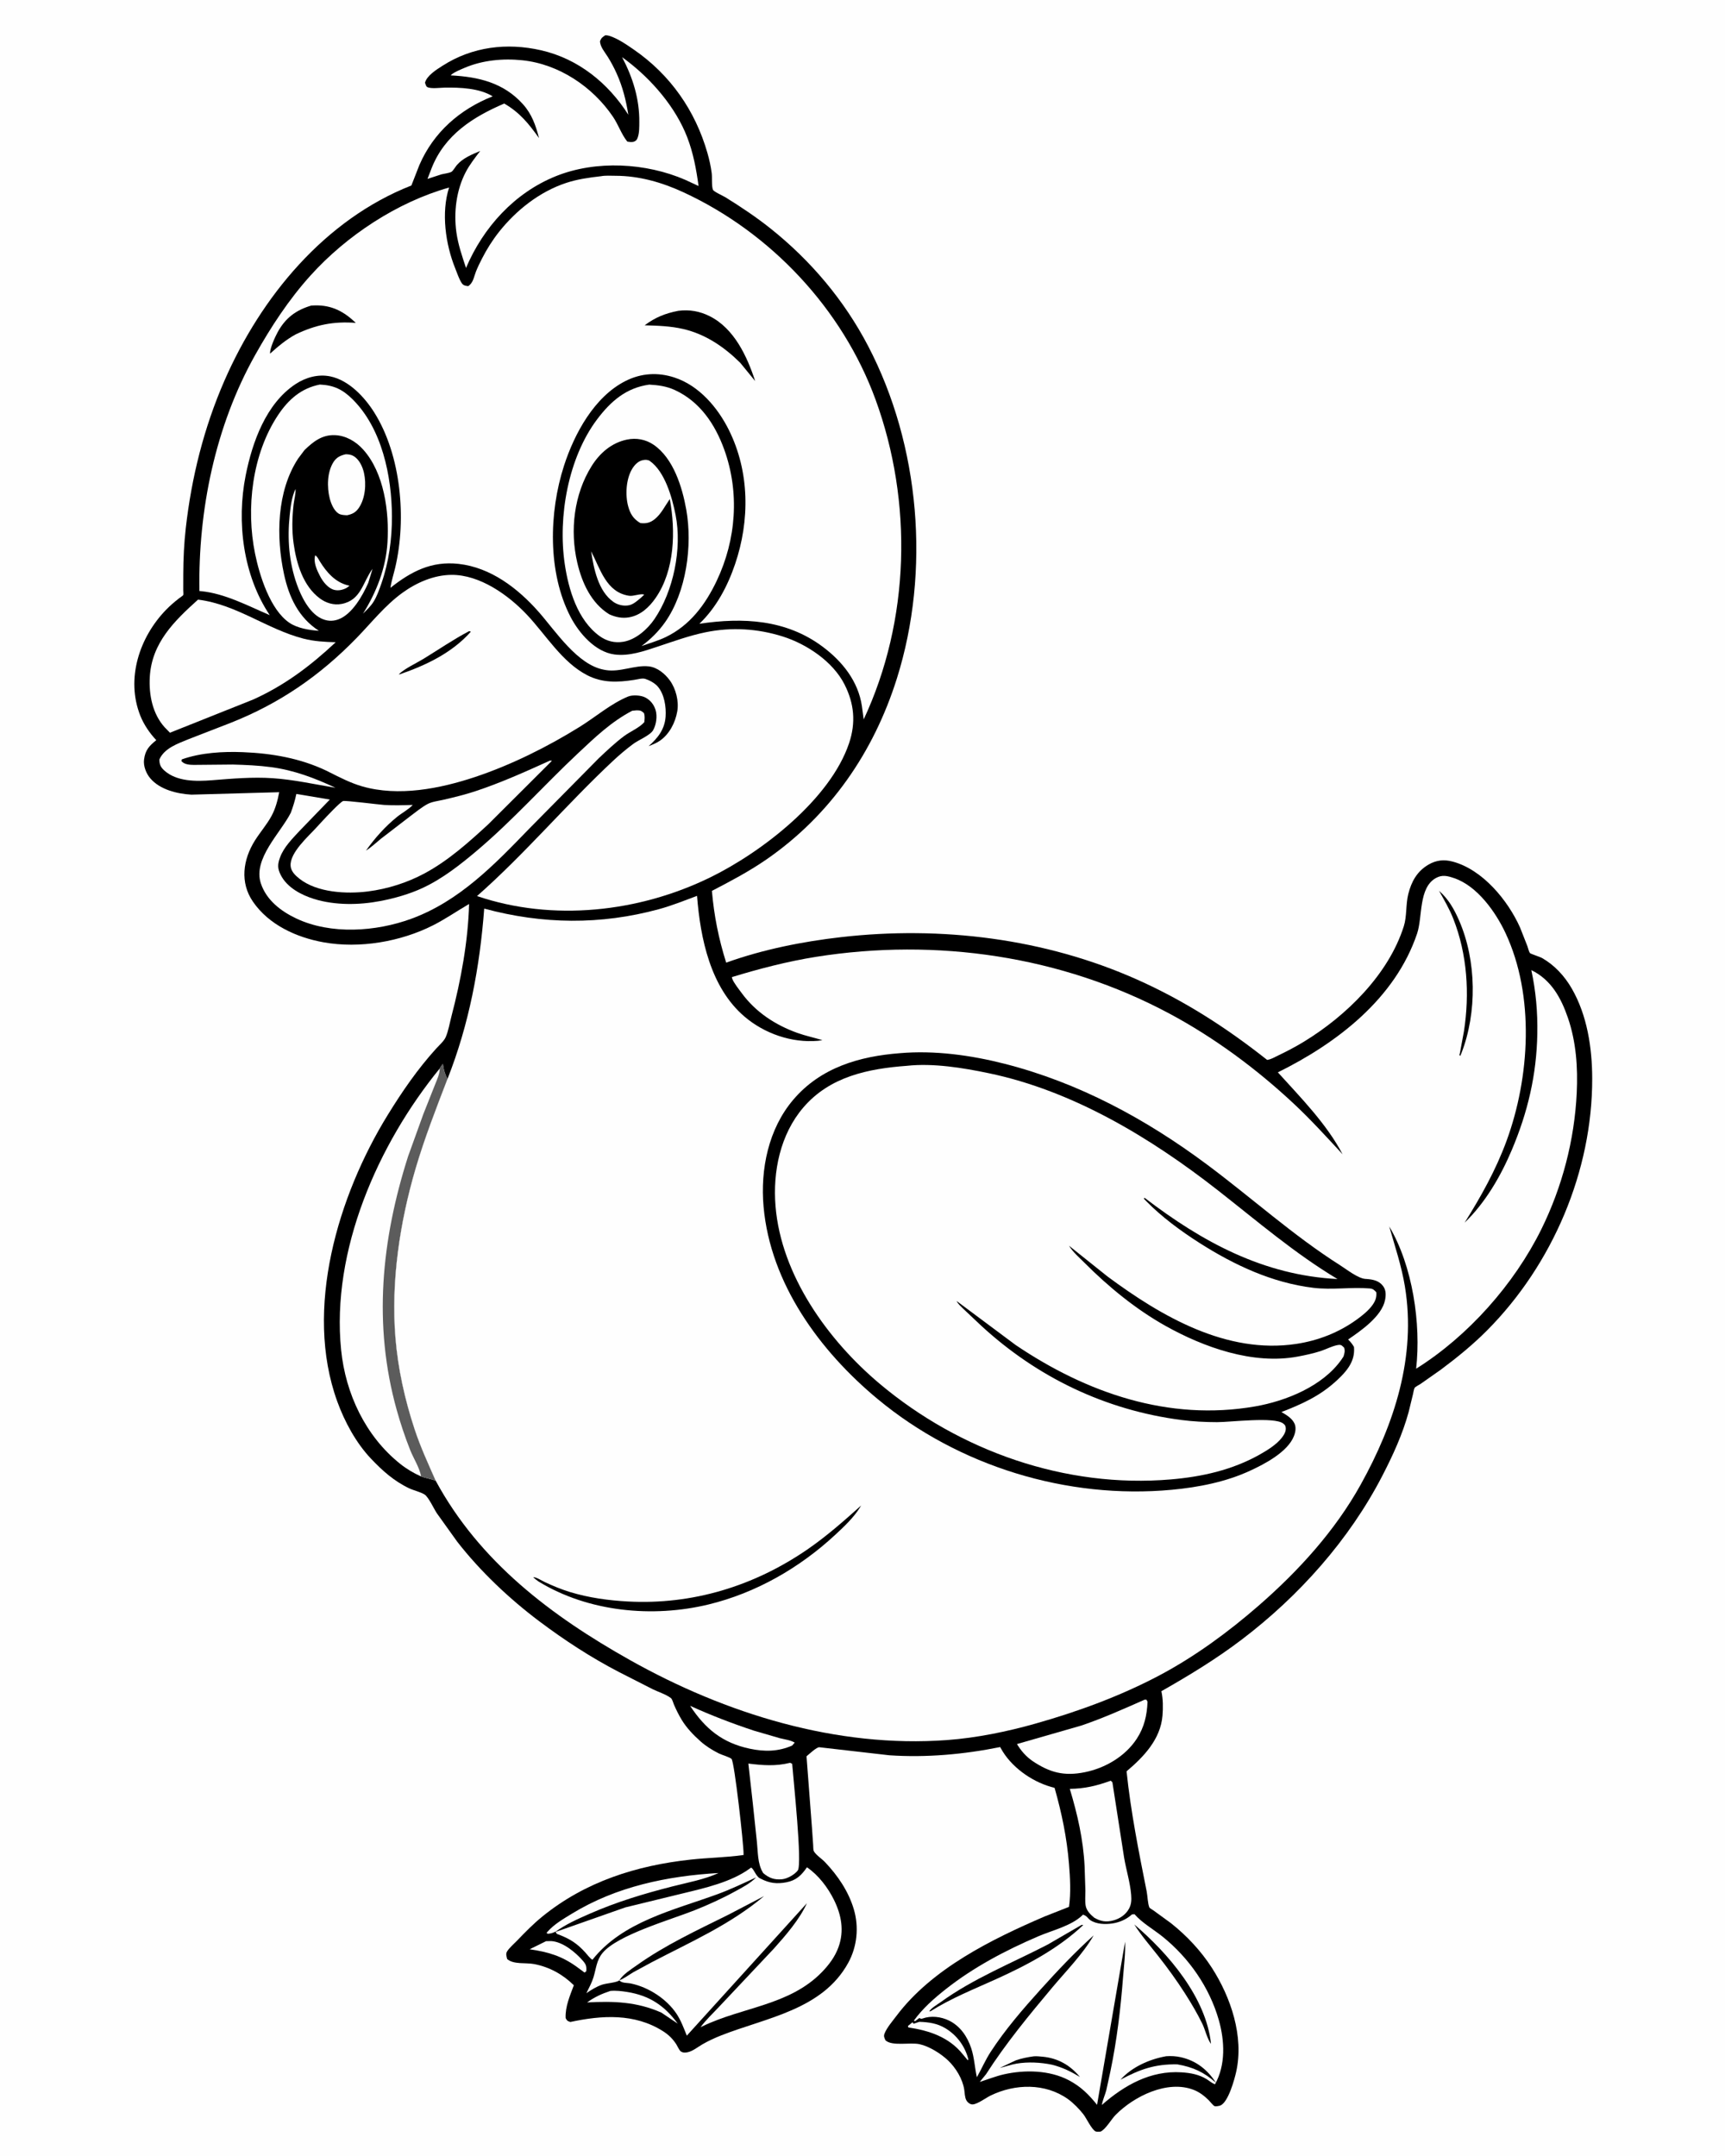 <svg version="1.1" xmlns="http://www.w3.org/2000/svg" style="display: block;" viewBox="0 0 1638 2048" width="1024" height="1280">
<path transform="translate(0,0)" fill="rgb(254,254,254)" d="M -0 -0 L 1638 0 L 1638 2048 L -0 2048 L -0 -0 z"/>
<path transform="translate(0,0)" fill="rgb(0,0,0)" d="M 574.7 33.5 C 576.098 33.558 577.154 33.619 578.5 34.037 C 586.468 36.513 595.173 42.53 602.035 47.28 C 636.477 71.12 660.1 104.936 671.663 145.137 C 673.492 151.493 674.917 157.896 675.776 164.458 C 676.311 168.547 675.555 177.087 676.99 180.309 C 677.795 182.118 686.622 186.05 688.88 187.448 C 703.547 196.531 718.072 206.247 731.572 217.001 C 769.905 247.536 801.632 285.194 824.354 328.711 C 873.755 423.326 883.66 542.68 851.676 644.418 C 829.665 714.434 788.341 774.557 727.662 816.468 C 711.232 827.816 693.647 837.071 675.962 846.268 C 678.01 870.006 682.374 891.684 689.521 914.429 C 724.366 901.898 762.02 894.382 798.755 890.191 C 893.67 879.363 992.071 891.4 1079.72 930.458 C 1124.65 950.477 1164.86 976.369 1203.31 1006.82 C 1206.9 1006.39 1210.51 1004.19 1213.77 1002.63 C 1222.04 998.678 1230.19 994.41 1238.03 989.646 C 1278.25 965.177 1318.6 925.873 1333.15 879.808 C 1336.13 870.375 1334.91 859.153 1337.39 849.229 C 1340.36 837.386 1345.75 827.617 1356.58 821.308 C 1364.09 816.931 1371.44 816.252 1379.69 818.472 C 1407.95 826.076 1431.89 855.082 1443.49 880.92 L 1450.49 898.698 C 1451.11 900.383 1451.91 903.94 1452.91 905.298 C 1453.5 906.108 1462.59 908.958 1464.42 910.01 C 1476.35 916.854 1485.83 927.157 1492.66 939.01 C 1507.31 964.41 1512 995.282 1512.07 1024.27 C 1512.32 1112.49 1474.34 1201.21 1412.31 1263.67 C 1398.69 1277.38 1383.86 1289.45 1368.38 1301 L 1349.3 1314.41 C 1348.21 1315.14 1343.94 1317.44 1343.44 1318.28 C 1342.65 1319.6 1342.19 1323.06 1341.78 1324.66 L 1337.72 1341.31 C 1332.02 1362.31 1322.76 1382.44 1312.81 1401.71 C 1281.41 1462.57 1233.67 1516.08 1179.2 1557.45 C 1154.84 1575.95 1129.39 1591.43 1102.87 1606.49 C 1104.51 1613.97 1104.54 1622.12 1103.92 1629.72 C 1102.08 1652.15 1086.04 1668.92 1069.81 1682.58 C 1073.78 1720.97 1081.4 1758.97 1088.93 1796.79 C 1089.75 1800.91 1089.92 1808.52 1091.53 1812.07 C 1091.72 1812.5 1094.8 1814.35 1095.29 1814.7 L 1112.01 1826.87 C 1126.95 1838.75 1140.42 1853.07 1150.75 1869.11 C 1168.85 1897.21 1181.42 1934.32 1173.93 1968 C 1172.35 1975.12 1166.48 1996.76 1158.99 1999.99 C 1157.91 2000.45 1154.49 2001.1 1153.34 2000.61 C 1151.98 2000.03 1149.01 1996.14 1147.79 1994.95 C 1143.67 1990.92 1139.1 1987.36 1133.69 1985.23 C 1108.66 1975.4 1076.79 1991.33 1059.41 2008.95 C 1055.26 2013.16 1049.99 2022.69 1045 2024.89 C 1044.09 2024.86 1041.17 2025.08 1040.5 2024.74 C 1036.5 2022.72 1031.83 2012.28 1028.79 2008.37 C 1024.84 2003.31 1019.18 1997.51 1013.96 1993.82 C 992.485 1978.61 963.907 1979.31 940.787 1990.52 C 936.236 1992.72 928.596 1998.55 923.795 1999 C 921.382 1999.22 918.829 1997.2 917.685 1995.15 C 916.045 1992.22 916.129 1987.92 915.592 1984.66 C 913.942 1974.63 907.562 1964.16 900.27 1957.24 C 893.398 1950.72 882.465 1943.82 873.174 1941.79 C 864.203 1939.83 847.177 1943.98 840.817 1938.11 C 839.733 1935.62 838.874 1934.27 839.998 1931.5 C 842.286 1925.87 847.5 1919.89 851.169 1915.01 C 884.823 1870.16 941.492 1842.21 991.754 1820.56 L 1015.15 1811.35 C 1016.99 1798.04 1016.21 1783.86 1015.12 1770.5 C 1013.08 1745.52 1008.27 1722.43 1001.44 1698.31 L 997.971 1697.35 C 979.089 1691.94 959.735 1678.05 950.308 1660.54 L 949.777 1659.54 C 915.35 1666.49 879.658 1669.73 844.562 1667.36 L 778.055 1659.73 C 775.46 1659.45 768.257 1666.36 765.825 1668.31 L 771.028 1736.61 L 772.157 1752.86 C 772.269 1754.43 772.105 1757.24 772.879 1758.63 C 774.783 1762.03 780.464 1765.77 783.389 1768.85 C 795.524 1781.61 805.732 1796.65 810.765 1813.66 C 815.749 1830.5 813.918 1849.06 805.469 1864.47 C 780.959 1909.19 727.621 1916.57 684.823 1933.43 C 678.787 1935.8 672.635 1938.64 667.01 1941.89 C 662.839 1944.3 657.929 1948.3 653.195 1949.38 C 650.77 1949.94 648.331 1950.09 646.228 1948.5 C 644.987 1947.56 643.058 1943.31 642.104 1941.84 C 638.783 1936.7 634.771 1932.78 629.605 1929.5 C 602.502 1912.27 571.43 1914.27 541.5 1920.7 C 538.515 1919.64 538.567 1919.76 537.039 1917 C 536.58 1905.98 541.085 1895.96 544.823 1885.8 C 534.425 1875.51 521.558 1868.42 507.115 1865.68 C 499.074 1864.15 487.573 1866.3 481.5 1860.9 C 480.934 1858.29 479.929 1856.01 481.5 1853.55 C 483.764 1850.01 488.017 1846.42 490.962 1843.36 C 498.623 1835.39 506.361 1827.47 514.953 1820.5 C 555.758 1787.39 604.135 1772.07 655.9 1766.44 C 672.542 1764.63 689.476 1764.43 706.006 1762.1 L 706.039 1761.19 C 706.221 1752.86 697.405 1673.69 694.605 1670.82 C 693.026 1669.2 685.073 1666.87 682.565 1665.6 C 676.252 1662.42 670.463 1658.83 665.158 1654.13 C 658.512 1648.24 651.939 1641.38 647.315 1633.75 C 644.457 1629.03 641.984 1624.08 639.836 1619.01 C 639.168 1617.43 638.315 1614 636.978 1612.98 C 632.413 1609.51 625.045 1607.16 619.803 1604.64 L 587.544 1588.2 C 560.932 1574.37 536.028 1558.11 512.071 1540.12 C 483.512 1518.67 455.937 1492.59 433.989 1464.36 L 414.633 1437.33 C 412.011 1433.38 406.794 1422.07 403.153 1419.71 C 399.306 1417.22 392.811 1415.83 388.459 1413.77 C 374.034 1406.91 363.027 1397.07 352.15 1385.59 C 337.929 1370.58 327.084 1350.47 320.082 1331.12 C 288.375 1243.51 320.899 1135.73 368.01 1059.2 C 381.809 1036.79 396.248 1015.77 413.937 996.206 C 416.742 993.104 421.526 988.95 423.166 985.115 C 425.754 979.063 426.935 971.676 428.611 965.286 C 437.562 931.142 444.405 894.031 445.339 858.71 C 433.927 865.328 422.975 872.956 411.201 878.923 C 380.312 894.576 341.235 901.247 307.062 895.095 C 281.372 890.471 255.164 878.563 240.019 856.467 C 227.535 838.252 230.525 816.619 241.85 798.52 C 246.819 790.58 253.229 783.329 257.679 775.103 C 261.502 768.035 263.504 760.364 264.982 752.523 L 181.6 754.845 C 167.998 754.029 151.756 750.177 142.544 739.342 C 138.591 734.691 135.825 727.651 136.611 721.531 C 137.766 712.535 141.437 708.571 148.251 703.091 C 141.995 696.501 136.419 688.295 133.061 679.834 C 119.2 644.907 132.088 605.535 157.364 579.41 C 161.237 575.407 165.416 571.818 169.796 568.39 C 170.359 567.95 173.626 565.793 173.84 565.28 C 174.139 564.564 173.839 561.541 173.84 560.627 L 173.871 545.135 C 173.929 530.677 174.607 516.35 176.225 501.969 C 181.685 453.463 193.456 406.279 213.011 361.5 C 247.725 282.006 308.178 208.56 390.532 176.203 L 398.081 156.882 C 411.507 125.743 436.495 103.855 467.745 91.51 C 454.941 83.669 436.951 83.048 422.301 83.233 C 418.122 83.286 409.078 84.575 405.602 82.685 C 404.375 82.018 403.954 79.86 403.464 78.599 C 405.199 71.772 414.535 66.028 420.277 62.358 C 448.487 44.326 481.29 40.365 513.687 47.757 C 548.988 55.811 577.514 78.93 596.593 109.016 C 594.353 95.147 591.295 82.758 585.527 69.882 C 583.04 64.332 580.138 58.881 576.899 53.733 C 574.141 49.351 569.671 44.282 569.709 39 C 571.15 35.712 571.833 35.45 574.7 33.5 z"/>
<path transform="translate(0,0)" fill="rgb(254,254,254)" d="M 299.189 527.5 C 301.364 528.841 302.275 531.152 303.593 533.29 C 309.952 543.604 318.329 553.237 330.58 556.101 L 331.827 556.387 L 328.916 558.5 C 325.363 560.383 321.224 561.321 317.278 560.334 C 311.499 558.888 306.691 552.792 304.006 547.728 C 300.883 541.834 297.193 534.025 299.189 527.5 z"/>
<path transform="translate(0,0)" fill="rgb(254,254,254)" d="M 872.982 1920.54 C 882.014 1920.86 889.972 1921.97 897.841 1926.73 C 908.731 1933.33 916.506 1943.92 919.556 1956.27 L 919 1957.07 L 914.196 1951.32 C 901.028 1934.99 882.541 1928.9 862.5 1925.87 L 862.176 1924.5 L 866.5 1920.96 L 867.5 1922.37 L 872.982 1920.54 z"/>
<path transform="translate(0,0)" fill="rgb(254,254,254)" d="M 561.244 523.675 C 569.895 540.268 575.557 562.687 597.322 565.93 C 601.648 566.575 608.275 563.488 611.701 564.88 L 608.558 567.806 C 605.352 570.447 601.62 573.947 597.5 574.878 C 592.403 576.03 586.472 574.669 582.281 571.669 C 567.841 561.333 563.762 540.075 561.244 523.675 z"/>
<path transform="translate(0,0)" fill="rgb(254,254,254)" d="M 518.431 1843.95 L 523.225 1843.85 C 534.182 1844.41 546.252 1854.36 553.14 1862.23 C 556.425 1865.99 557.005 1867.59 556.662 1872.5 L 555 1873.76 L 547.502 1868.24 L 547.482 1868.21 C 533.025 1857.82 520.157 1854.16 502.882 1851.62 L 518.431 1843.95 z"/>
<path transform="translate(0,0)" fill="rgb(254,254,254)" d="M 579.555 1891.19 C 584.797 1890.69 590.311 1891.37 595.5 1892.19 C 616.573 1895.55 631.016 1905.15 643.492 1922.26 L 627.917 1911.78 C 604.505 1901.4 582.467 1900.79 557.417 1902.13 C 564.584 1896.97 571.167 1893.97 579.555 1891.19 z"/>
<path transform="translate(0,0)" fill="rgb(254,254,254)" d="M 280.476 464.5 C 280.842 469.067 279.161 474.606 278.642 479.242 C 277.261 491.579 276.944 503.766 278.647 516.1 C 281.243 534.902 287.591 556.666 303.656 568.5 C 309.588 572.869 316.875 575.082 324.234 573.694 C 342.859 570.18 344.235 553.106 353.64 540.328 L 349.553 553.711 C 344.236 565.774 334.213 583.748 320.955 588.433 C 315.316 590.426 310.092 589.983 304.762 587.417 C 293.406 581.95 285.773 566.397 281.788 555.164 C 274.235 533.872 272.62 511.764 274.949 489.399 C 275.816 481.08 276.873 472.115 280.476 464.5 z"/>
<path transform="translate(0,0)" fill="rgb(254,254,254)" d="M 655.258 1620.37 C 674.891 1629.32 695.428 1637.2 715.925 1643.98 L 740.543 1651.14 C 745.064 1652.29 750.669 1652.92 754.625 1655.33 L 752.192 1658.12 C 738.975 1663.92 726.051 1664.09 712 1661.12 C 685.929 1655.61 669.607 1642.19 655.258 1620.37 z"/>
<path transform="translate(0,0)" fill="rgb(254,254,254)" d="M 328.247 431.5 C 330.861 431.59 333.207 431.817 335.515 433.163 C 340.987 436.355 344.165 443.232 345.5 449.186 C 347.859 459.708 346.806 473.494 340.524 482.592 C 337.638 486.772 334.36 488.419 329.5 489.428 C 326.956 489.33 323.737 489.257 321.5 487.909 C 317.014 485.206 314.201 478.346 312.96 473.421 C 310.272 462.756 310.451 448.407 316.604 438.809 C 319.454 434.363 323.261 432.61 328.247 431.5 z"/>
<path transform="translate(0,0)" fill="rgb(254,254,254)" d="M 750.242 1674.5 C 750.937 1674.76 751.559 1675.14 752.209 1675.5 C 753.279 1689.75 762.005 1771.05 757.5 1776.81 C 754.443 1780.72 747.727 1784.58 742.707 1785.1 C 735.327 1785.86 730.239 1783.98 724.642 1779.22 L 724.269 1778.53 C 719.303 1770.26 719.72 1759.27 718.711 1749.78 L 714.801 1712.9 L 710.595 1675.24 C 724.454 1676.93 736.481 1677.91 750.242 1674.5 z"/>
<path transform="translate(0,0)" fill="rgb(254,254,254)" d="M 1087.04 1614.5 L 1088.69 1614.56 L 1089.73 1616.5 C 1089.18 1629.41 1086.67 1640.62 1079.55 1651.57 C 1068.6 1668.39 1049.51 1679.56 1030.05 1683.46 C 1010.42 1687.4 996.851 1683.79 980.552 1672.85 C 974.315 1668.56 969.598 1663.13 965.722 1656.69 L 1026.87 1639.11 C 1047.39 1632.14 1067.23 1623.26 1087.04 1614.5 z"/>
<path transform="translate(0,0)" fill="rgb(254,254,254)" d="M 1054.8 1691.5 L 1056.35 1693.01 L 1067.5 1764.71 C 1069.47 1776.34 1073.21 1788.16 1074.17 1799.88 C 1074.55 1804.56 1074.45 1808.74 1072.17 1813 C 1069.14 1818.65 1063.55 1822.49 1057.45 1824.16 C 1050.42 1826.09 1045.25 1825.21 1039.03 1821.59 C 1035.38 1818.5 1031.71 1814.97 1030.92 1809.98 C 1030.23 1805.55 1030.73 1800.42 1030.71 1795.92 L 1029.95 1772.83 C 1028.7 1747.45 1023.2 1723.48 1015.89 1699.26 C 1030.11 1699.08 1041.45 1696.35 1054.8 1691.5 z"/>
<path transform="translate(0,0)" fill="rgb(254,254,254)" d="M 303.622 365.294 C 316.794 365.897 325.231 369.941 334.63 379.248 C 362.64 406.986 371.91 452.379 372.062 490.474 C 372.147 511.869 369.122 534.039 362.044 554.285 C 359.967 560.224 357.794 566.614 354.374 571.941 C 351.748 576.032 347.99 579.511 344.579 582.947 C 357.394 562.409 366.302 539.743 367.816 515.366 C 369.612 486.455 364.737 449.083 344.592 426.866 C 337.624 419.18 328.108 413.645 317.531 413.344 C 305.511 413.001 297.196 419.621 289.029 427.522 L 282.997 435.542 C 262.576 466.697 261.926 510.036 269.556 545.401 C 274.294 567.363 283.423 586.711 302.642 599.175 C 293.563 598.613 282.302 596.773 274.634 591.571 C 256.404 579.203 246.299 546.7 242.059 525.95 C 233.274 482.956 239.228 431.27 263.961 394.188 C 273.82 379.405 286.022 368.712 303.622 365.294 z"/>
<path transform="translate(0,0)" fill="rgb(254,254,254)" d="M 600.27 675.151 L 604.5 674.737 C 608.126 674.751 608.948 675.137 611.5 677.451 C 612.399 680.432 612.076 682.919 611.768 685.984 C 607.052 691.36 598.372 694.85 592.5 699.246 C 584.04 705.578 576.209 713.014 568.525 720.247 L 502.148 787.48 C 469.249 821.536 435.895 856.13 390.35 872.783 C 356.905 885.012 314.113 888.053 281.165 872.459 C 266.586 865.559 252.898 855.057 247.595 839.252 C 239.732 815.817 266.388 791.177 276.049 771.951 C 278.214 765.98 279.999 760.44 281.261 754.188 L 313.086 759.488 L 284.304 789.272 C 277.495 796.649 269.417 804.667 265.876 814.216 C 263.413 820.861 263.178 824.748 266.492 831.264 C 272.509 843.097 285.977 850.176 298.126 853.943 C 317.937 860.085 340.931 859.775 361.151 855.88 C 374.683 853.273 388.661 849.315 401.204 843.49 C 420.015 834.754 437.117 821.292 452.856 807.977 C 486.795 779.266 516.345 746.032 548.69 715.643 C 564.828 700.481 580.478 685.477 600.27 675.151 z"/>
<path transform="translate(0,0)" fill="rgb(254,254,254)" d="M 187.874 569.597 L 188.49 569.671 C 224.62 574.299 253.459 597.723 288.077 606.661 C 298.053 609.236 308.395 609.79 318.643 610.078 C 294.496 632.633 270.494 650.816 240.251 664.5 L 161.227 696.026 L 156.168 690.836 C 144.607 677.992 141.125 659.903 142.069 643.141 C 143.896 610.674 165.33 589.926 187.874 569.597 z"/>
<path transform="translate(0,0)" fill="rgb(254,254,254)" d="M 522.125 722.5 L 524.058 722.663 L 463.5 783.063 C 444.936 800.18 425.528 817.542 403.165 829.574 C 386.575 838.499 367.972 844.401 349.28 846.782 C 328.825 849.388 301.016 847.914 284.259 834.754 C 280.355 831.688 276.194 827.737 275.815 822.511 C 274.907 809.959 292.814 794.367 300.431 785.967 L 306.332 779.547 C 309.239 776.464 322.915 761.799 325.696 760.918 C 327.89 760.223 359.391 764.267 364.485 764.602 C 373.595 765.202 382.705 764.885 391.822 764.62 C 387.871 768.938 381.533 772.224 376.903 775.983 C 365.48 785.256 355.91 796.038 347.4 808.011 C 352.434 804.823 356.999 800.468 361.633 796.716 L 389.366 775.378 C 394.555 771.536 400.108 766.905 405.772 763.823 C 410.101 761.468 416.195 760.823 420.983 759.709 C 431.192 757.332 441.464 754.847 451.418 751.546 C 475.649 743.513 498.909 733.034 522.125 722.5 z"/>
<path transform="translate(0,0)" fill="rgb(254,254,254)" d="M 417.449 1014.98 C 418.399 1013.39 419.237 1011.98 420.5 1010.62 L 420.662 1011.9 C 421.312 1016.52 422.537 1020.82 424.833 1024.89 C 414.049 1052.93 403.004 1081.22 394.526 1110.06 C 379.536 1161.05 371.088 1217.07 375.338 1270.22 C 377.722 1300.03 384.275 1329.51 393.658 1357.87 C 399.15 1374.47 406.599 1390.66 413.661 1406.63 C 409.064 1404.71 404.373 1404.25 399.751 1402.49 C 392.773 1399.42 385.943 1395.34 379.979 1390.59 C 346.948 1364.28 328.003 1323.88 323.798 1282.35 C 314.236 1187.92 358.793 1086.84 417.449 1014.98 z"/>
<path transform="translate(0,0)" fill="rgb(92,92,92)" d="M 417.449 1014.98 C 418.399 1013.39 419.237 1011.98 420.5 1010.62 L 420.662 1011.9 C 421.312 1016.52 422.537 1020.82 424.833 1024.89 C 414.049 1052.93 403.004 1081.22 394.526 1110.06 C 379.536 1161.05 371.088 1217.07 375.338 1270.22 C 377.722 1300.03 384.275 1329.51 393.658 1357.87 C 399.15 1374.47 406.599 1390.66 413.661 1406.63 C 409.064 1404.71 404.373 1404.25 399.751 1402.49 C 398.368 1394.24 392.569 1385.41 389.435 1377.52 C 384.495 1365.08 380.181 1352.19 376.588 1339.3 C 354.017 1258.33 362.07 1177.83 387.378 1098.5 L 401.844 1058.41 L 413.018 1030.25 C 414.919 1025.37 417.454 1020.29 417.449 1014.98 z"/>
<path transform="translate(0,0)" fill="rgb(254,254,254)" d="M 616.494 365.351 C 624.919 365.814 632.881 366.891 640.63 370.445 C 664.501 381.396 678.922 402.861 687.634 426.904 C 702.405 467.671 699.102 512.538 680.599 551.576 C 669.857 574.24 655.099 594.121 632.096 605.184 C 624.75 608.717 616.757 610.943 609.09 613.703 C 617.817 607.206 625.243 599.941 631.528 591.004 C 651.67 562.364 657.694 518.361 651.612 484.125 C 647.812 462.731 639.397 435.315 620.618 422.5 C 613.086 417.36 604.165 415.716 595.206 417.588 C 580.618 420.635 569.408 430.417 561.688 442.778 C 544.904 469.653 540.975 503.913 548.091 534.465 C 552.534 553.542 561.273 572.874 578.453 583.515 C 584.539 586.265 590.735 587.579 597.388 586.388 C 608.284 584.44 616.41 576.829 622.529 567.979 C 640.74 541.644 641.588 504.337 635.963 474.071 C 631.567 480.344 627.754 488.278 621.698 493.131 C 617.363 496.606 613.437 497.511 608 496.858 C 601.433 493.005 598.419 488.194 596.447 480.965 C 593.534 470.281 594.39 455.125 600.18 445.469 C 602.486 441.625 605.905 437.936 610.506 437.062 C 612.602 436.664 615.199 436.603 617 437.875 C 631.391 448.04 638.243 472.723 641.5 489.307 C 647.749 521.128 639.462 561.55 621.372 588.104 C 614.852 597.674 603.675 607.642 591.875 609.614 C 583.652 610.988 576.018 609.096 569.26 604.193 C 548.305 588.991 539.788 560.031 536.187 535.673 C 529.591 491.047 539.415 434.872 566.984 398.278 C 579.96 381.053 594.672 368.34 616.494 365.351 z"/>
<path transform="translate(0,0)" fill="rgb(254,254,254)" d="M 590.681 54.334 L 594.733 57.334 C 618.862 75.582 641.549 101.923 652.5 130.335 C 658.317 145.426 661.123 160.786 663.297 176.704 L 650.665 170.832 C 613.325 154.615 565.888 152.044 527.896 167.298 C 488.511 183.111 458.784 215.916 442.418 254.534 C 438.773 243.537 434.89 232.3 433.289 220.781 C 430.634 201.689 433.145 180.728 442.139 163.5 C 445.872 156.35 451.042 149.8 455.912 143.387 C 448.053 146.719 439.406 150.169 433.709 156.821 C 432.458 158.282 430.118 162.274 428.669 163.165 C 426.634 164.418 421.558 164.983 419.06 165.621 L 405.824 169.954 L 409.853 159.486 C 422.38 128.014 448.957 111.138 478.718 98.354 C 493.625 107 501.866 117.399 511.753 131.156 C 508.676 119.192 504.96 108.438 496.556 99.065 C 478.168 78.556 454.207 72.933 427.91 71.618 L 428.748 70.717 C 431.989 68.145 437.089 66.144 440.88 64.514 C 457.947 57.179 477.506 55.335 495.905 57.251 C 530.678 60.872 562.766 82.439 582.037 110.959 C 587.06 118.392 590.054 127.617 595.606 134.5 C 597.918 134.827 600.208 135.324 602.426 134.351 C 604.199 133.574 604.867 132.45 605.5 130.667 C 607.089 126.193 606.961 120.768 607.006 116.067 C 607.218 93.925 600.864 73.74 590.681 54.334 z"/>
<path transform="translate(0,0)" fill="rgb(254,254,254)" d="M 593.74 1811.85 L 648.609 1798.48 C 669.45 1793.43 694.434 1787.77 711.986 1774.91 L 713.117 1774.08 C 715.552 1774.7 717.664 1782.16 721.36 1784.11 L 722.5 1784.67 C 730.576 1788.87 737.638 1789.72 746.594 1788.02 C 756.069 1786.23 760.954 1781.4 766.25 1773.75 C 777.189 1781.21 786.138 1793.01 791.929 1804.76 C 798.963 1819.04 801.787 1834.06 796.238 1849.49 C 792.911 1858.74 787.218 1866.33 780.446 1873.31 C 749.507 1905.16 704.506 1906.48 666.587 1924.99 L 665.131 1925.71 C 670.257 1918.69 677.272 1912.2 683.201 1905.81 L 734.875 1850.94 C 746.12 1838.38 759.189 1823.33 766.199 1807.87 L 652.12 1933.69 C 649.42 1926.88 646.468 1919.07 642.407 1912.96 C 632.952 1898.72 615.674 1887.58 599 1884.14 C 595.277 1883.37 590.59 1883.99 588.033 1881.17 C 585.184 1883.41 575.628 1883.86 571.487 1885.33 C 566.064 1887.25 561.455 1890.13 556.736 1893.37 C 559.05 1888.56 561.852 1883.5 563.439 1878.4 C 566.012 1870.13 566.263 1862.24 572.101 1855.14 C 586.243 1837.94 637.465 1823.4 659.574 1814.56 C 672.626 1809.34 685.699 1803.42 698.024 1796.64 C 704.79 1792.92 712.545 1789.02 717.925 1783.38 C 705.791 1788.97 693.805 1794.73 681.245 1799.32 C 639.654 1814.53 591.308 1825.21 562.479 1861.6 C 559.936 1860.05 557.842 1857.02 555.814 1854.78 C 548.006 1846.16 541.498 1841.96 530.684 1837.74 C 529.331 1837.22 528.652 1837.35 528.022 1836 L 527.5 1834.76 C 524.832 1836.21 523.018 1836.67 520 1836.92 L 518.941 1836 L 519.758 1835.05 C 526.068 1827.83 535.035 1822.69 543.157 1817.72 C 585.155 1792.05 633.561 1782.02 682.268 1779.19 C 669.355 1785.24 652.508 1788.33 638.587 1791.89 C 611.438 1798.83 585.861 1806.49 560.172 1817.75 C 548.627 1822.81 537.077 1827.9 526.866 1835.39 L 593.74 1811.85 z"/>
<path transform="translate(0,0)" fill="rgb(0,0,0)" d="M 588.033 1881.17 C 591.709 1875.28 598.966 1870.86 604.598 1866.85 C 631.901 1847.41 661.766 1833.67 691.627 1818.8 L 725.503 1801.12 C 692.937 1828.49 655.868 1844.55 618.571 1864.08 L 600.99 1873.62 C 596.69 1876.21 592.71 1879.29 588.033 1881.17 z"/>
<path transform="translate(0,0)" fill="rgb(254,254,254)" d="M 1074.95 1818.5 L 1077.38 1818.33 C 1084.36 1826.43 1095.52 1832.82 1103.92 1839.56 C 1129.03 1859.73 1148.6 1887.84 1157.43 1918.91 C 1163.02 1938.59 1164.07 1961.54 1153.82 1979.82 C 1151.04 1978.99 1148.45 1976.63 1145.98 1975.09 C 1138.59 1970.51 1130.51 1969.07 1121.96 1968.52 C 1092.66 1966.64 1067.61 1980.8 1046.32 1999.53 C 1047.13 1994.81 1049.29 1990.22 1050.54 1985.57 L 1054.45 1967.65 C 1060.6 1938.18 1064.16 1908.16 1066.48 1878.16 C 1067.33 1867.1 1068.83 1855.48 1068.41 1844.43 L 1041.79 1999.4 C 1033.85 1989.51 1026.32 1982.03 1015.02 1976.06 C 996.699 1966.38 973.103 1965.94 953.216 1970.45 C 945.506 1972.2 937.926 1975.28 930.359 1977.63 L 936.33 1970.33 C 955.019 1941.15 977.312 1914.08 999.575 1887.56 C 1012.56 1872.09 1028.54 1855.9 1038.56 1838.43 C 1020.84 1854.34 1004.09 1872.15 988.145 1889.81 C 971.293 1908.48 954.521 1927.91 940.777 1949.01 C 935.754 1956.72 932.148 1965.17 927.637 1973.18 C 925.576 1964.06 925.257 1954.76 922.311 1945.8 C 918.658 1934.68 911.92 1924.63 901.186 1919.36 C 893.542 1915.61 884.07 1914.53 875.979 1917.42 C 874.487 1917.95 874.407 1917.54 873 1916.92 L 869 1919.9 L 867.733 1919.5 C 876.132 1907.79 887.051 1898.21 898.318 1889.34 C 924.878 1868.42 955.071 1852.57 986.041 1839.28 C 999.403 1833.55 1017.25 1829.48 1027.87 1819.32 L 1028.5 1818.69 C 1030.09 1819.36 1031.15 1819.83 1032.38 1821.09 C 1033.36 1822.11 1034.31 1823.27 1035.5 1824.05 C 1041.25 1827.85 1049.48 1828.06 1056 1827.16 C 1062.51 1826.26 1069.16 1823.5 1074.16 1819.2 L 1074.95 1818.5 z"/>
<path transform="translate(0,0)" fill="rgb(0,0,0)" d="M 981.58 1953.32 C 984.349 1953.1 987.253 1953.42 990.02 1953.67 C 1004.67 1955.04 1016.19 1961.72 1025.53 1972.95 C 1016.69 1967.63 1009.04 1963.85 998.958 1961.28 C 988.272 1959.05 976.124 1958.42 965.341 1960.25 C 959.962 1961.16 954.712 1963.16 949.368 1964.34 L 964.5 1957.2 C 970.048 1955.21 975.762 1954.14 981.58 1953.32 z"/>
<path transform="translate(0,0)" fill="rgb(0,0,0)" d="M 1107.44 1953.22 C 1112.18 1952.9 1116.79 1953.14 1121.44 1954.19 C 1135.9 1957.46 1146.8 1966.08 1154.67 1978.43 C 1143.31 1968.31 1132.99 1963.58 1118.03 1960.95 C 1096.8 1960.57 1082.6 1965.62 1064.03 1975.52 C 1074.91 1963.39 1091.63 1956.02 1107.44 1953.22 z"/>
<path transform="translate(0,0)" fill="rgb(0,0,0)" d="M 1077.14 1828.07 C 1109.61 1855.71 1145.41 1897.51 1150.02 1941.5 C 1146.56 1937.14 1144.36 1927.71 1141.78 1922.42 C 1137 1912.58 1131.32 1903 1125.44 1893.78 C 1117.56 1881.42 1108.93 1869.53 1099.87 1858.01 C 1092.14 1848.16 1083.84 1838.67 1077.14 1828.07 z"/>
<path transform="translate(0,0)" fill="rgb(0,0,0)" d="M 1027.06 1828.5 L 1028.71 1828.57 C 1005 1850.94 975.576 1866.55 946.091 1879.91 C 924.848 1889.55 903.4 1898.02 883.597 1910.5 L 882.445 1910.62 C 884.169 1907.48 890.093 1904.13 893.064 1901.98 C 924.528 1879.21 960.509 1864.95 994.793 1847.22 L 1027.06 1828.5 z"/>
<path transform="translate(0,0)" fill="rgb(254,254,254)" d="M 570.623 167.39 C 574.873 166.574 579.959 166.97 584.306 166.974 C 606.795 166.995 628.505 173.218 648.799 182.591 C 731.877 220.963 799.951 293.471 831.37 379.503 C 866.943 476.908 864.11 589.289 820.127 683.385 L 818.445 670.815 C 814.982 647.083 799.795 628.222 781.102 614.267 C 746.367 588.335 705.29 586.361 664.081 592.538 C 680.172 577.053 690.815 556.939 697.961 535.932 C 712.09 494.394 711.845 448.19 692.07 408.419 C 681.456 387.073 663.74 366.252 640.411 358.615 C 624.632 353.45 608.828 354.408 594 361.871 C 564.279 376.832 545.356 411.898 535.5 442.356 C 521.144 486.717 519.83 543.867 541.683 585.943 C 549.695 601.369 565.053 619.266 583.413 621.683 C 597.454 623.531 611.539 618.512 624.65 614.164 C 639.607 609.204 654.373 603.804 669.839 600.62 C 694.486 595.546 719.279 597.038 743.285 604.621 C 766.007 611.798 790.881 628.372 801.896 650.109 C 811.159 668.386 812.818 686.371 806.257 705.952 C 788.447 759.099 723.634 809.348 674.406 833.428 C 606.634 866.58 524.899 875.624 452.873 851.181 C 498.524 810.967 537.715 764.192 582.116 722.689 C 588.257 716.949 594.639 711.571 601.386 706.555 C 606.261 702.93 617.287 698.532 620.09 693.688 C 623.107 688.472 624.248 680.298 622.482 674.504 C 620.882 669.256 617.608 665.168 612.763 662.578 C 608.695 660.404 600.628 659.871 596.291 661.672 C 579.866 668.494 565.401 681.122 550.326 690.48 C 519.639 709.528 485.272 726.656 450.972 738.088 C 417.658 749.19 378.224 756.926 343.791 746.978 C 332.634 743.755 322.634 738.507 312.285 733.342 L 309.932 732.146 C 284.931 720.215 257.92 715.56 230.439 714.483 C 211.36 713.735 190.629 714.949 172.5 721.345 L 172.149 723 C 172.627 723.486 172.837 723.725 173.412 724.176 C 176.906 726.917 183.005 726.565 187.279 726.55 L 220.918 726.241 C 233.146 726.584 245.489 727.109 257.619 728.757 C 279.39 731.716 298.665 739.072 318.408 748.303 C 298.556 745.019 278.856 740.573 258.738 739.215 C 239.537 737.92 220.133 739.642 201 741.167 C 186.279 742.341 167.616 742.54 155.859 731.915 C 152.326 728.722 151.264 726.183 151.14 721.5 C 155.949 710.561 168.742 706.367 178.978 702.125 L 218.867 686.645 C 265.332 668.261 303.57 641.945 338.419 606.109 C 352.567 591.56 365.305 575.265 381.818 563.252 C 395.207 553.512 411.744 546.207 428.53 546.073 C 455.537 545.857 482.616 565.208 500.317 583.975 C 518.368 603.113 533.638 629.138 557.61 641.438 C 571.979 648.811 586.493 648.255 602.05 645.845 C 604.926 645.399 609.895 644.006 612.512 644.832 C 616.645 646.137 621.678 648.842 624.5 652.1 C 630.837 659.416 632.647 671.559 631.981 680.847 C 631.12 692.858 624.534 701.13 615.863 708.781 C 619.404 707.427 623.363 705.821 626.5 703.664 C 635.629 697.387 641.219 686.391 643.066 675.691 C 644.731 666.041 641.77 654.282 636.057 646.399 C 631.433 640.018 624.13 633.902 616.03 633.005 C 602.701 631.529 588.777 638.832 574.902 636.455 L 573.5 636.191 C 548.177 631.557 527.543 599.53 511.484 581.306 C 491.711 558.867 465.95 539.036 435.365 535.635 C 409.549 532.764 390.299 542.851 370.652 558.37 C 371.511 551.991 373.692 545.469 375.17 539.181 C 386.021 493.051 380.884 432.616 355.321 391.887 C 346.136 377.253 331.212 361.231 313.59 357.56 C 302.099 355.165 290.254 358.449 280.592 364.805 C 252.436 383.327 239.405 420.085 233.123 451.684 C 224.337 495.884 230.73 546.545 255.994 584.33 C 235.222 575.457 213.384 563.725 190.713 561.546 L 189.212 561.408 C 187.911 484.713 204.312 404.677 242.056 337.384 C 257.151 310.472 274.112 284.534 294.841 261.584 C 329.042 223.719 377.066 192.068 426.335 178.135 C 418.68 202.01 422.953 232.183 432.201 255 C 433.955 259.326 435.619 264.552 438.073 268.5 C 439.825 271.319 441.557 271.385 444.5 271.812 C 449.306 268.689 449.835 263.1 451.857 257.962 C 453.538 253.691 455.625 249.527 457.706 245.439 C 462.154 236.702 467.656 227.99 473.742 220.306 C 490.118 199.631 512.412 182.028 537.596 173.737 C 548.385 170.186 559.385 168.67 570.623 167.39 z"/>
<path transform="translate(0,0)" fill="rgb(0,0,0)" d="M 445.446 599.5 L 447.011 600.047 C 429.184 620.139 404.532 631.905 379.579 640.5 L 378.518 640.531 C 384.739 634.709 394.835 630.233 402.227 625.711 C 416.665 616.877 430.426 607.376 445.446 599.5 z"/>
<path transform="translate(0,0)" fill="rgb(0,0,0)" d="M 295.449 290.252 L 299.044 290.102 C 314.949 289.778 326.454 295.891 337.747 306.725 C 316.561 305.063 299.583 308.558 280.57 317.676 C 271.506 322.658 263.949 329.006 256.32 335.927 C 255.93 331.1 261.231 319.704 263.553 315.47 C 270.934 302.012 280.888 294.578 295.449 290.252 z"/>
<path transform="translate(0,0)" fill="rgb(0,0,0)" d="M 644.141 295.231 C 654.681 293.901 664.404 295.609 673.858 300.351 C 697.167 312.042 709.384 338.518 717.06 361.981 L 702.834 344.583 C 687.592 329.522 669.938 317.47 648.801 312.541 C 636.753 309.731 624.367 309.34 612.056 309.017 C 622.209 301.437 631.69 297.628 644.141 295.231 z"/>
<path transform="translate(0,0)" fill="rgb(254,254,254)" d="M 424.833 1024.89 C 445.378 972.91 455.509 918.622 459.703 863.091 C 514.952 878.04 570.325 878.737 625.747 863.601 C 638.046 860.242 649.913 855.433 661.844 850.984 C 664.998 891.411 674.533 938.015 706.929 965.67 C 725.847 981.82 751.709 990.828 776.624 988.675 L 780.932 988.047 C 773.031 985.636 764.953 983.971 757.169 981.182 C 736.212 973.672 717.483 961.411 704.221 943.285 C 701.63 939.743 696.732 933.687 695.266 929.653 L 694.917 928.169 C 720.99 920.209 748 913.174 774.956 908.899 C 889.228 890.774 1008 908.027 1110.24 962.673 C 1153.17 985.618 1193.61 1015.58 1229.12 1048.87 C 1245.14 1063.88 1260.06 1080.33 1274.97 1096.44 C 1259.81 1067.55 1235.22 1042.64 1213.51 1018.64 C 1269.74 990.845 1324.99 948.519 1345.76 886.781 C 1351.07 870.984 1347.03 843.375 1363.5 834.103 C 1369.63 830.651 1374.6 831.993 1381.07 834.201 C 1402.94 841.67 1420.38 866.327 1429.74 886.325 C 1457.61 945.828 1452.88 1023.33 1430.67 1083.85 C 1420.52 1111.5 1406.47 1136.52 1390.89 1161.45 C 1410.56 1142.46 1425.15 1117.37 1435.74 1092.29 C 1450.89 1056.41 1459.25 1020.99 1459.94 981.85 C 1460.3 961.214 1458.58 941.677 1454.25 921.517 C 1473.02 930.646 1482.48 947.782 1489.04 966.949 C 1496.85 989.77 1498.51 1014.06 1497.38 1038 C 1495.26 1082.85 1483.6 1127.5 1463.71 1167.78 C 1437.96 1219.9 1394.11 1269.3 1344.84 1300.14 C 1349.66 1257.37 1341.48 1202.32 1319.29 1165.02 C 1324.72 1183.95 1330.98 1202.53 1334.18 1222.03 C 1345.13 1288.6 1324.19 1352.68 1292.1 1410.39 C 1267.73 1454.23 1233.11 1492.22 1195.49 1525 C 1166.72 1550.08 1134.76 1573.57 1100.98 1591.47 C 1063.89 1611.11 1023.7 1625.83 983.381 1637.24 C 956.343 1644.89 927.413 1650.83 899.365 1652.9 C 794.442 1660.63 688.999 1627.95 598.225 1576.96 C 523.39 1534.93 455.352 1483.59 413.661 1406.63 C 406.599 1390.66 399.15 1374.47 393.658 1357.87 C 384.275 1329.51 377.722 1300.03 375.338 1270.22 C 371.088 1217.07 379.536 1161.05 394.526 1110.06 C 403.004 1081.22 414.049 1052.93 424.833 1024.89 z"/>
<path transform="translate(0,0)" fill="rgb(0,0,0)" d="M 1366.57 846.155 C 1375.6 854.093 1380.96 863.613 1385.71 874.537 C 1402.24 912.537 1402.86 961.889 1387.82 1000.5 L 1386.73 1003.02 C 1385.49 1002.12 1386.15 1001.78 1386.4 1000.44 L 1390.27 979.572 C 1395.75 943.904 1393.43 906.436 1380.1 872.646 C 1376.41 863.28 1371.48 854.903 1366.57 846.155 z"/>
<path transform="translate(0,0)" fill="rgb(0,0,0)" d="M 817.671 1430.12 L 816.68 1431.81 C 810.624 1441.57 801.466 1450.18 793.106 1457.93 C 759.262 1489.32 717.87 1513.15 672.817 1524.08 C 619.693 1536.97 558.686 1531.19 511.514 1502.41 C 509.634 1501.09 507.86 1499.86 506.286 1498.17 C 509.077 1498.02 514.668 1501.63 517.381 1502.89 C 525.158 1506.52 533.018 1509.8 541.238 1512.3 C 558.977 1517.7 577.576 1520.27 596.051 1521.26 C 657.534 1524.58 715.878 1506.67 766.5 1471.93 C 784.707 1459.43 801.254 1444.84 817.671 1430.12 z"/>
<path transform="translate(0,0)" fill="rgb(0,0,0)" d="M 854.56 1000.42 C 887.406 997.569 922.168 1002.37 953.947 1010.49 C 1024.33 1028.46 1087.97 1062.85 1146 1106.05 C 1188.39 1137.62 1228.01 1173.58 1272.7 1201.93 C 1278.88 1205.86 1289.55 1214.32 1296.63 1214.85 L 1298 1214.93 C 1304.04 1215.43 1309.68 1216.54 1313.5 1221.72 C 1316.36 1225.6 1316.21 1230.37 1315.32 1234.88 C 1312.28 1250.35 1292.52 1263.98 1280.23 1272.4 C 1282.56 1274.64 1284.22 1276.68 1285.81 1279.5 C 1286.21 1284.77 1285.53 1289.19 1283.33 1294.04 C 1280.39 1300.53 1275.2 1305.92 1270.08 1310.74 C 1254.05 1325.81 1237 1333.48 1216.88 1341.32 C 1221.55 1344.03 1226.54 1346.85 1229.1 1351.83 C 1231.1 1355.69 1230.28 1360.33 1228.75 1364.21 C 1222.84 1379.2 1201.04 1390.66 1187.26 1396.98 C 1164.24 1407.7 1137.94 1412.82 1112.8 1415.15 C 1013.2 1424.41 910.213 1392.77 833.317 1328.9 C 778.394 1283.29 731.566 1219.36 725.044 1146.28 C 721.869 1110.69 729.657 1072.42 753.196 1044.69 C 779.163 1014.1 815.965 1003.38 854.56 1000.42 z"/>
<path transform="translate(0,0)" fill="rgb(254,254,254)" d="M 861.196 1012.42 C 886.236 1009.69 914.533 1014.36 938.977 1019.46 C 1018.88 1036.13 1092.84 1080.85 1156.42 1130.61 C 1193.48 1159.62 1229.71 1190.79 1270.16 1214.97 C 1199.98 1211.41 1141.84 1179.84 1087 1137.86 L 1086.12 1138.5 L 1088.38 1140.88 C 1103.09 1155.93 1121.48 1169.48 1139.24 1180.78 C 1172.08 1201.69 1208.05 1218.55 1247.13 1223.3 C 1265.1 1225.49 1282.77 1222.48 1300.5 1223.89 C 1303.87 1224.16 1304.84 1225.23 1307.01 1227.5 C 1307.43 1232.27 1306.26 1235.55 1303.52 1239.47 C 1299.77 1244.83 1293.88 1249.5 1288.65 1253.31 C 1271.6 1265.72 1251.8 1273.46 1230.98 1276.59 C 1164.75 1286.58 1102.79 1250.4 1051.73 1212.56 L 1015.15 1183.34 C 1018.87 1189.43 1024.96 1194.63 1030.01 1199.69 C 1052.68 1222.41 1078.54 1243.62 1106.62 1259.37 C 1143.16 1279.86 1189.93 1296.59 1232.45 1288.61 C 1239.78 1287.24 1246.77 1285.72 1253.91 1283.46 C 1259.06 1281.83 1266.35 1277.98 1271.5 1277.51 C 1273.98 1277.28 1274.89 1278.73 1276.5 1280.24 C 1277.45 1283.47 1276.81 1285.4 1275.86 1288.56 L 1273.83 1291.6 C 1256.03 1316.77 1221.31 1330.85 1191.82 1335.98 C 1109.79 1350.22 1031.95 1323.21 964.441 1277.62 L 908.403 1235.84 C 909.617 1238.59 912.686 1241.19 914.813 1243.32 L 931.643 1259.2 C 984.925 1308.36 1049.93 1339.56 1121.89 1348.87 C 1133.02 1350.31 1144.51 1350.9 1155.73 1350.91 C 1168.66 1350.93 1209.86 1345.64 1218.46 1352.13 C 1220.23 1353.46 1220.79 1354.17 1221.01 1356.45 C 1221.33 1359.76 1219.27 1363.14 1217.33 1365.64 C 1212.19 1372.26 1203.42 1377.68 1196.19 1381.74 C 1170.03 1396.43 1141.43 1402.8 1111.77 1405.32 C 1011.89 1413.83 911.527 1378.46 835.424 1314.53 C 786.301 1273.27 741.76 1211.45 736.395 1145.78 C 733.704 1112.84 740.868 1077.63 762.796 1052.02 C 788.024 1022.57 824.444 1015.14 861.196 1012.42 z"/>
</svg>
